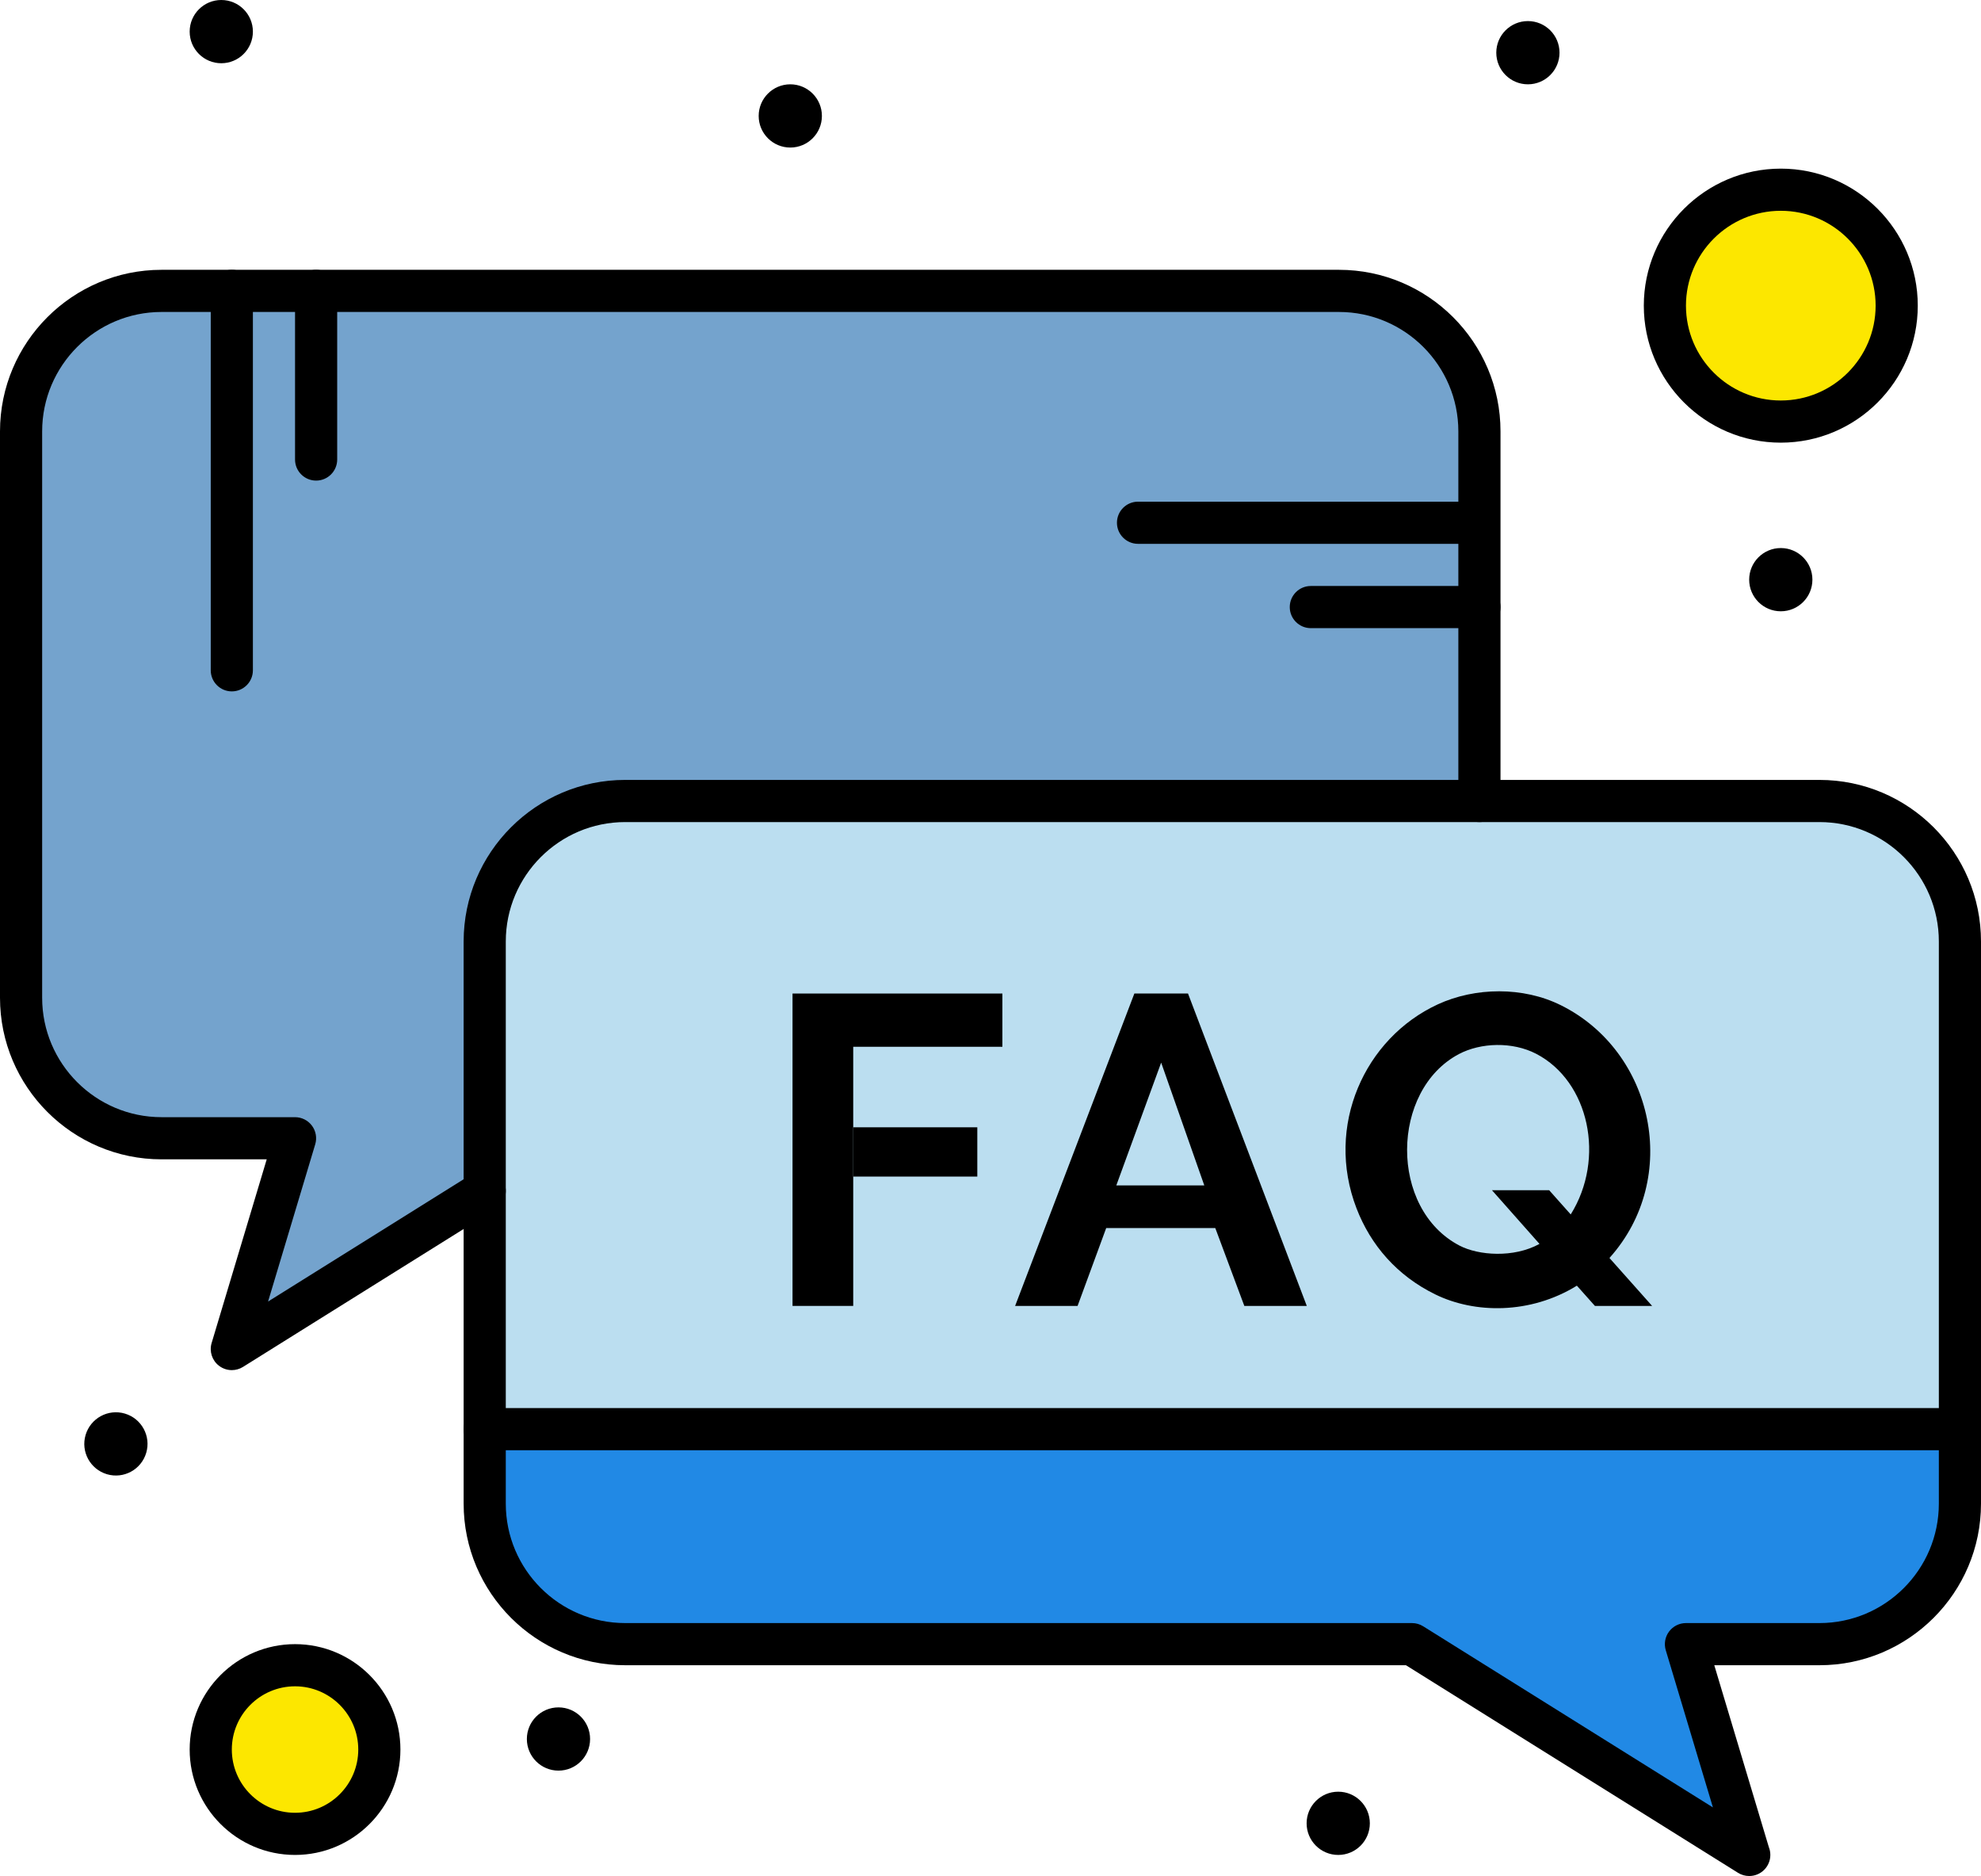 <?xml version="1.0" encoding="UTF-8" standalone="no"?><svg xmlns="http://www.w3.org/2000/svg" xmlns:xlink="http://www.w3.org/1999/xlink" fill="#000000" height="445" preserveAspectRatio="xMidYMid meet" version="1" viewBox="25.0 37.5 470.0 445.0" width="470" zoomAndPan="magnify"><g><g><g id="change1_1"><circle cx="447.5" cy="110" fill="#fce700" r="27.5"/></g><g id="change1_2"><path d="M95,432.5c11.05,0,20,8.95,20,20s-8.95,20-20,20c-11.05,0-20-8.95-20-20S83.95,432.5,95,432.5z" fill="#fce700"/></g><g id="change2_1"><path d="M490,376.5v17.67c0,18.41-14.92,33.33-33.33,33.33H425l15,50l-80-50H173.33 c-18.41,0-33.33-14.92-33.33-33.33V376.5H490z" fill="#2189e5"/></g><g id="change3_1"><path d="M456.67,227.5H376H173.33c-18.41,0-33.33,14.92-33.33,33.33V320v56.5h350V260.83 C490,242.42,475.08,227.5,456.67,227.5z" fill="#bbdef0"/></g><g id="change4_1"><circle cx="447.5" cy="175" r="7.5"/></g><g id="change4_2"><path d="M406.85,335.9l10.121,11.369H403.4l-4.28-4.8c-11.13,6.86-24.31,6.61-33.55,2.09c-9.131-4.449-15.381-11.72-18.74-20.46 c-7.5-19.5,1.9-40.34,19.311-48.369c8.84-4.07,20.209-4.24,29.17,0.21C417.41,286.9,423.9,316.91,406.85,335.9z M397.66,325.57 c8.29-13.271,4.391-31.561-8.189-38.101c-5.65-2.93-13.141-2.67-18.32,0.05c-16.25,8.561-16.641,36.74,0.16,45.461 c4.47,2.319,12.8,2.96,18.939-0.421l-11.27-12.729h13.57L397.66,325.57z"/></g><g id="change4_3"><circle cx="387.5" cy="50" r="7.5"/></g><g id="change5_1"><path d="M376,181.5v46H173.33c-18.41,0-33.33,14.92-33.33,33.33V320l-60,37.5l15-50H63.33 C44.92,307.5,30,292.58,30,274.17V139.83c0-18.41,14.92-33.33,33.33-33.33H80h20h242.67c18.41,0,33.33,14.92,33.33,33.33V181.5z" fill="#74a3cd"/></g><g id="change4_4"><circle cx="342.5" cy="470" r="7.5"/></g><g id="change4_5"><path d="M306.86,273.17l28.18,74.1h-14.819l-6.891-18.47h-25.88l-6.79,18.47h-14.82l28.291-74.1H306.86z M310.721,318.68 l-10.23-29.12l-10.641,29.12H310.721z"/></g><g id="change4_6"><path d="M262.82 273.17L262.82 285.8 227.43 285.8 227.43 304.9 227.43 316.59 227.43 347.27 213.03 347.27 213.03 273.17z"/></g><g id="change4_7"><path d="M227.43 304.9H256.87V316.589H227.43z"/></g><g id="change4_8"><circle cx="212.5" cy="65" r="7.5"/></g><g id="change4_9"><circle cx="157.5" cy="450" r="7.5"/></g><g id="change4_10"><circle cx="77.5" cy="45" r="7.5"/></g><g id="change4_11"><path d="M54.63,372.81c3.97,1.181,6.24,5.351,5.06,9.32c-1.18,3.97-5.35,6.24-9.32,5.061c-3.97-1.181-6.24-5.351-5.06-9.32 C46.49,373.9,50.66,371.63,54.63,372.81z"/></g><g id="change4_12"><path d="M80,362.5c-1.073,0-2.142-0.345-3.034-1.025c-1.655-1.263-2.354-3.418-1.756-5.411L88.28,312.5H63.33 C42.195,312.5,25,295.306,25,274.17V139.83c0-21.135,17.195-38.33,38.33-38.33h279.34c21.135,0,38.33,17.195,38.33,38.33v87.67 c0,2.761-2.238,5-5,5s-5-2.239-5-5v-87.67c0-15.621-12.709-28.33-28.33-28.33H63.33C47.709,111.5,35,124.209,35,139.83v134.34 c0,15.621,12.709,28.33,28.33,28.33H95c1.581,0,3.068,0.747,4.011,2.016c0.944,1.268,1.232,2.907,0.778,4.421l-11.187,37.291 l48.748-30.468c2.342-1.463,5.427-0.752,6.89,1.59s0.751,5.427-1.59,6.891l-60,37.5C81.837,362.248,80.917,362.5,80,362.5z"/></g><g id="change4_13"><path d="M440,482.5c-0.918,0-1.836-0.252-2.65-0.76l-78.783-49.24H173.33c-21.135,0-38.33-17.194-38.33-38.33V260.83 c0-21.135,17.195-38.33,38.33-38.33h283.34c21.135,0,38.33,17.195,38.33,38.33v133.34c0,21.136-17.195,38.33-38.33,38.33h-24.949 l12.939,43.136c0.232,0.576,0.359,1.205,0.359,1.864c0,2.762-2.238,5-5,5C440.012,482.5,440.006,482.5,440,482.5z M173.33,232.5 c-15.621,0-28.33,12.709-28.33,28.33v133.34c0,15.621,12.709,28.33,28.33,28.33H360c0.938,0,1.855,0.264,2.65,0.76l68.748,42.968 l-11.188-37.291c-0.454-1.514-0.166-3.153,0.777-4.421c0.943-1.269,2.432-2.016,4.012-2.016h31.67 c15.621,0,28.33-12.709,28.33-28.33V260.83c0-15.621-12.709-28.33-28.33-28.33H173.33z"/></g><g id="change4_14"><path d="M375,166.5h-80c-2.762,0-5-2.239-5-5s2.238-5,5-5h80c2.762,0,5,2.239,5,5S377.762,166.5,375,166.5z"/></g><g id="change4_15"><path d="M376,186.5h-40c-2.762,0-5-2.239-5-5s2.238-5,5-5h40c2.762,0,5,2.239,5,5S378.762,186.5,376,186.5z"/></g><g id="change4_16"><path d="M490,381.5H140c-2.761,0-5-2.238-5-5s2.239-5,5-5h350c2.762,0,5,2.238,5,5S492.762,381.5,490,381.5z"/></g><g id="change4_17"><path d="M80,201.5c-2.761,0-5-2.239-5-5v-90c0-2.761,2.239-5,5-5s5,2.239,5,5v90C85,199.261,82.761,201.5,80,201.5z"/></g><g id="change4_18"><path d="M100,151.5c-2.761,0-5-2.239-5-5v-40c0-2.761,2.239-5,5-5s5,2.239,5,5v40C105,149.261,102.761,151.5,100,151.5z"/></g><g id="change4_19"><path d="M95,477.5c-13.785,0-25-11.215-25-25s11.215-25,25-25s25,11.215,25,25S108.785,477.5,95,477.5z M95,437.5 c-8.271,0-15,6.729-15,15s6.729,15,15,15s15-6.729,15-15S103.271,437.5,95,437.5z"/></g><g id="change4_20"><path d="M447.5,142.5c-17.92,0-32.5-14.58-32.5-32.5s14.58-32.5,32.5-32.5S480,92.08,480,110S465.42,142.5,447.5,142.5z M447.5,87.5c-12.406,0-22.5,10.093-22.5,22.5s10.094,22.5,22.5,22.5S470,122.407,470,110S459.906,87.5,447.5,87.5z"/></g></g></g></svg>
